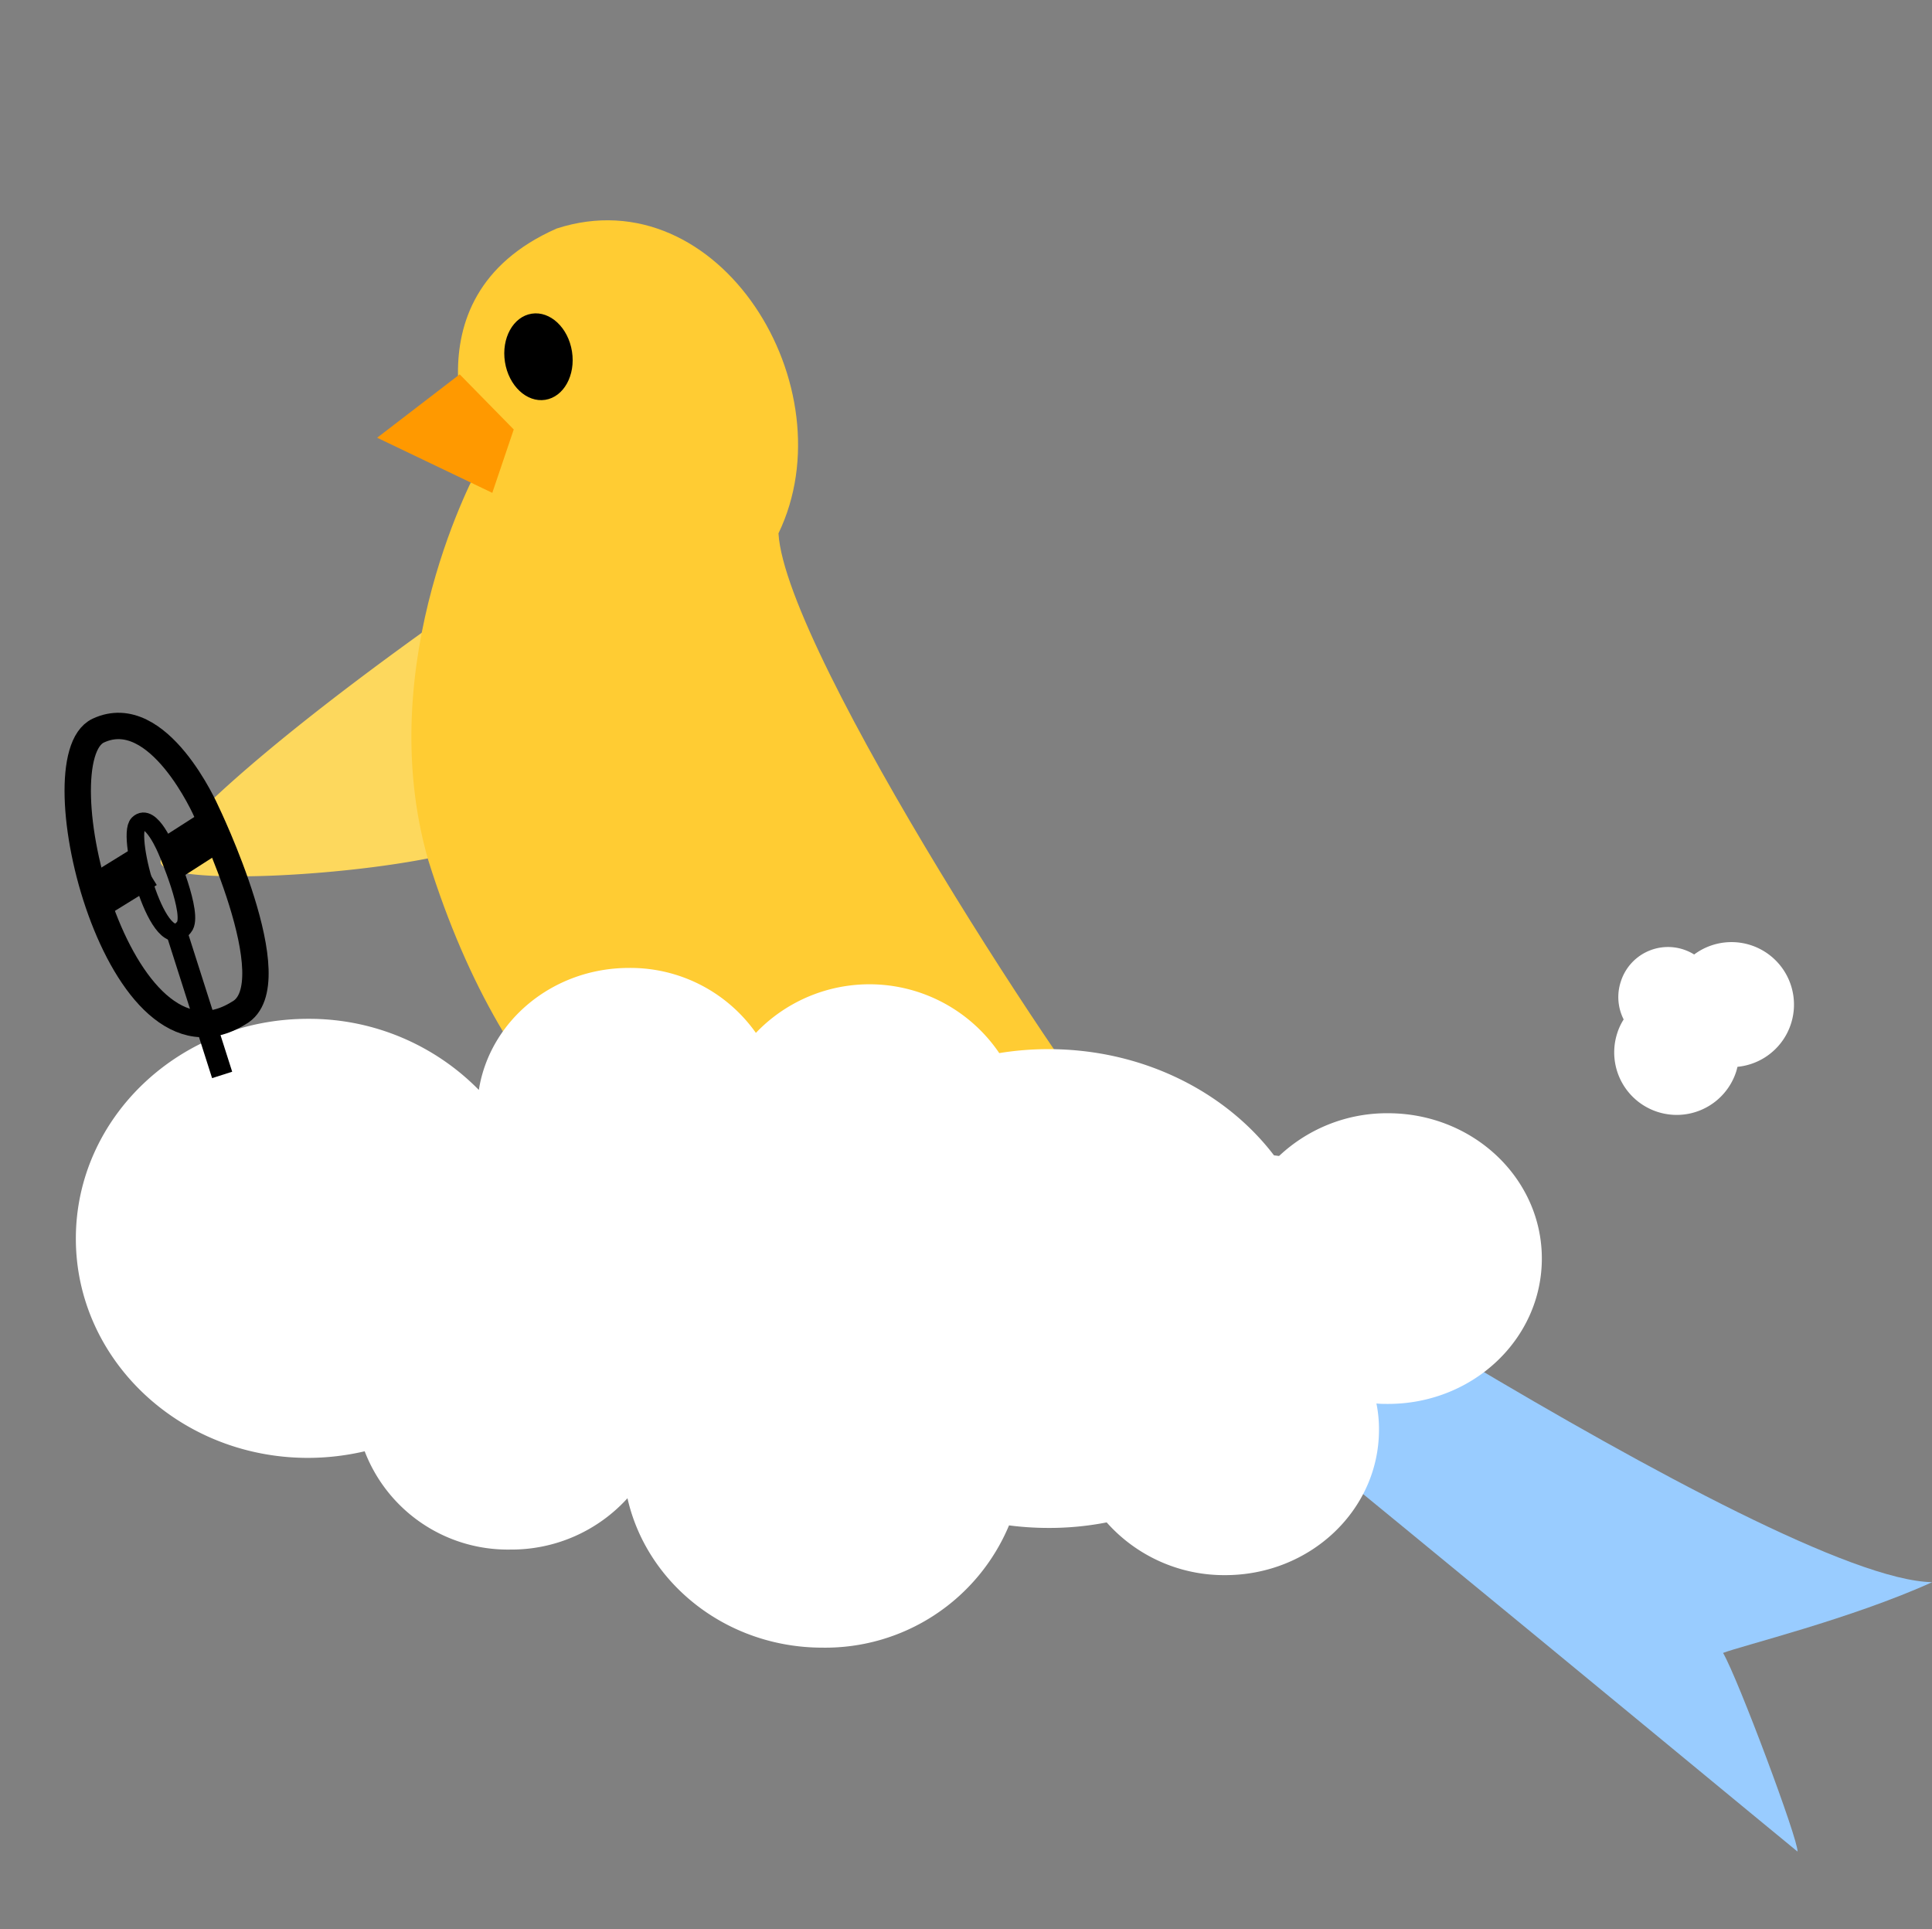 <svg xmlns="http://www.w3.org/2000/svg" viewBox="0 0 219.81 219.5"><rect x="0" y="0" width="219.81" height="219.5" fill="#808080" stroke="none"/><defs><style>.cls-1,.cls-7,.cls-8,.cls-9{fill:none;}.cls-2{fill:#fff;}.cls-3{fill:#fdd85d;}.cls-4{fill:#fc3;}.cls-5{fill:#f90;}.cls-6{fill:#9cf;}.cls-7,.cls-8,.cls-9{stroke:#000;stroke-miterlimit:10;}.cls-7{stroke-width:3px;}.cls-8{stroke-width:2px;}.cls-9{stroke-width:5px;}</style></defs><g id="Layer_2" data-name="Layer 2"><g id="auto"><rect class="cls-1" x="0.29" width="219.5" height="219.5"/><path id="cloud" class="cls-2" d="M20.62,143.33c.43,0,.87,0,1.29,0a21.1,21.1,0,0,1-.42-3.59c-.44-11.09,6.86-20.38,16.31-20.76a16.27,16.27,0,0,1,13.45,6.75,27.24,27.24,0,0,1,6.42-1,28.18,28.18,0,0,1,4.42.18c2.75-10,10.58-17.33,20.07-17.7,10.68-.42,19.94,8.11,22.48,19.83a16.16,16.16,0,0,1,12.76-7.61c7.51-.29,14.11,5.14,16.72,13a22,22,0,0,1,6.26-1.15c14.25-.56,24.7,8.49,25.36,25.23"/><g id="vogel"><path id="wing" class="cls-3" d="M81.13,63.68A22.53,22.53,0,0,0,57.8,65.11C30.59,83.74,19.17,94.93,18.3,97.85c-1,3.18,23.32,1.88,33.93-1C64.54,93.49,90,89.68,88.07,68.6,87.75,65.36,83.45,64.87,81.13,63.68Z"/><path class="cls-4" d="M54.48,53.07S45.2,34,63.33,26c18.52-6,33.24,18.1,25.24,34.68.79,13.7,34.92,65.49,39.8,70.1-15.22,15-61.57,24.87-79.64-32.9C42.17,75.19,54.48,53.07,54.48,53.07Z"/><polygon id="Beak" class="cls-5" points="52.3 42.59 42.91 49.8 56.01 56.07 58.45 48.86 52.3 42.59"/></g><path class="cls-6" d="M126.83,129.73s75,50,93,50.27c-9.16,4.16-21.71,7.24-23.79,8.05,1.71,2.95,8.6,21.35,8.47,22.6-6-4.89-84.55-69.93-87.81-71.46C120.57,136.08,126.83,129.73,126.83,129.73Z"/><g id="cloud-2" data-name="cloud"><path class="cls-2" d="M175.42,143.18c0,9.14-7.83,16.54-17.5,16.54-.44,0-.89,0-1.32-.05a14.52,14.52,0,0,1,.29,3c0,9.13-7.84,16.53-17.5,16.53a17.87,17.87,0,0,1-13.48-6,34,34,0,0,1-6.6.63,35.23,35.23,0,0,1-4.51-.29,22.66,22.66,0,0,1-21.23,13.91c-10.92,0-20-7.32-22.18-17a17.82,17.82,0,0,1-13.34,5.84,17.44,17.44,0,0,1-16.56-11.18,28.47,28.47,0,0,1-6.45.75c-14.59,0-26.41-11.17-26.41-24.95s11.82-25,26.41-25A27.05,27.05,0,0,1,54.48,124c1.24-7.86,8.42-13.88,17.08-13.88A17.47,17.47,0,0,1,86,117.51a17.85,17.85,0,0,1,27.69,2.3,34.44,34.44,0,0,1,5.61-.45c10.88,0,20.44,5,25.92,12.45a17.89,17.89,0,0,1,12.69-5.16C167.59,126.65,175.42,134.05,175.42,143.18Z"/></g><path class="cls-2" d="M197.68,121.37c-.05.18-.09.36-.15.55A7.11,7.11,0,1,1,184,117.54a6.55,6.55,0,0,1,.73-1.56,5.62,5.62,0,0,1-.33-4.29,5.63,5.63,0,0,1,8.35-3.1,7.11,7.11,0,1,1,4.92,12.78Z"/><ellipse cx="61.26" cy="40.59" rx="3.86" ry="4.96" transform="translate(-5.56 10.01) rotate(-8.94)"/><g id="wiel"><path id="wheel" class="cls-7" d="M23.48,92.33s-5.43-12.42-12.3-9.21,2.29,40.68,16,32.12C33,112,23.48,92.33,23.48,92.33Z"/><path class="cls-8" d="M19,96.86s-1.83-4.57-3.28-3.15,2.43,15.41,5.22,11.76C22.13,104.09,19,96.86,19,96.86Z"/><line class="cls-9" x1="19.35" y1="97.68" x2="24.67" y2="94.27"/><line class="cls-9" x1="16.52" y1="98.56" x2="10.53" y2="102.26"/><rect x="21.46" y="105.51" width="2.4" height="17.19" transform="translate(-33.6 12.28) rotate(-17.69)"/></g></g></g></svg>